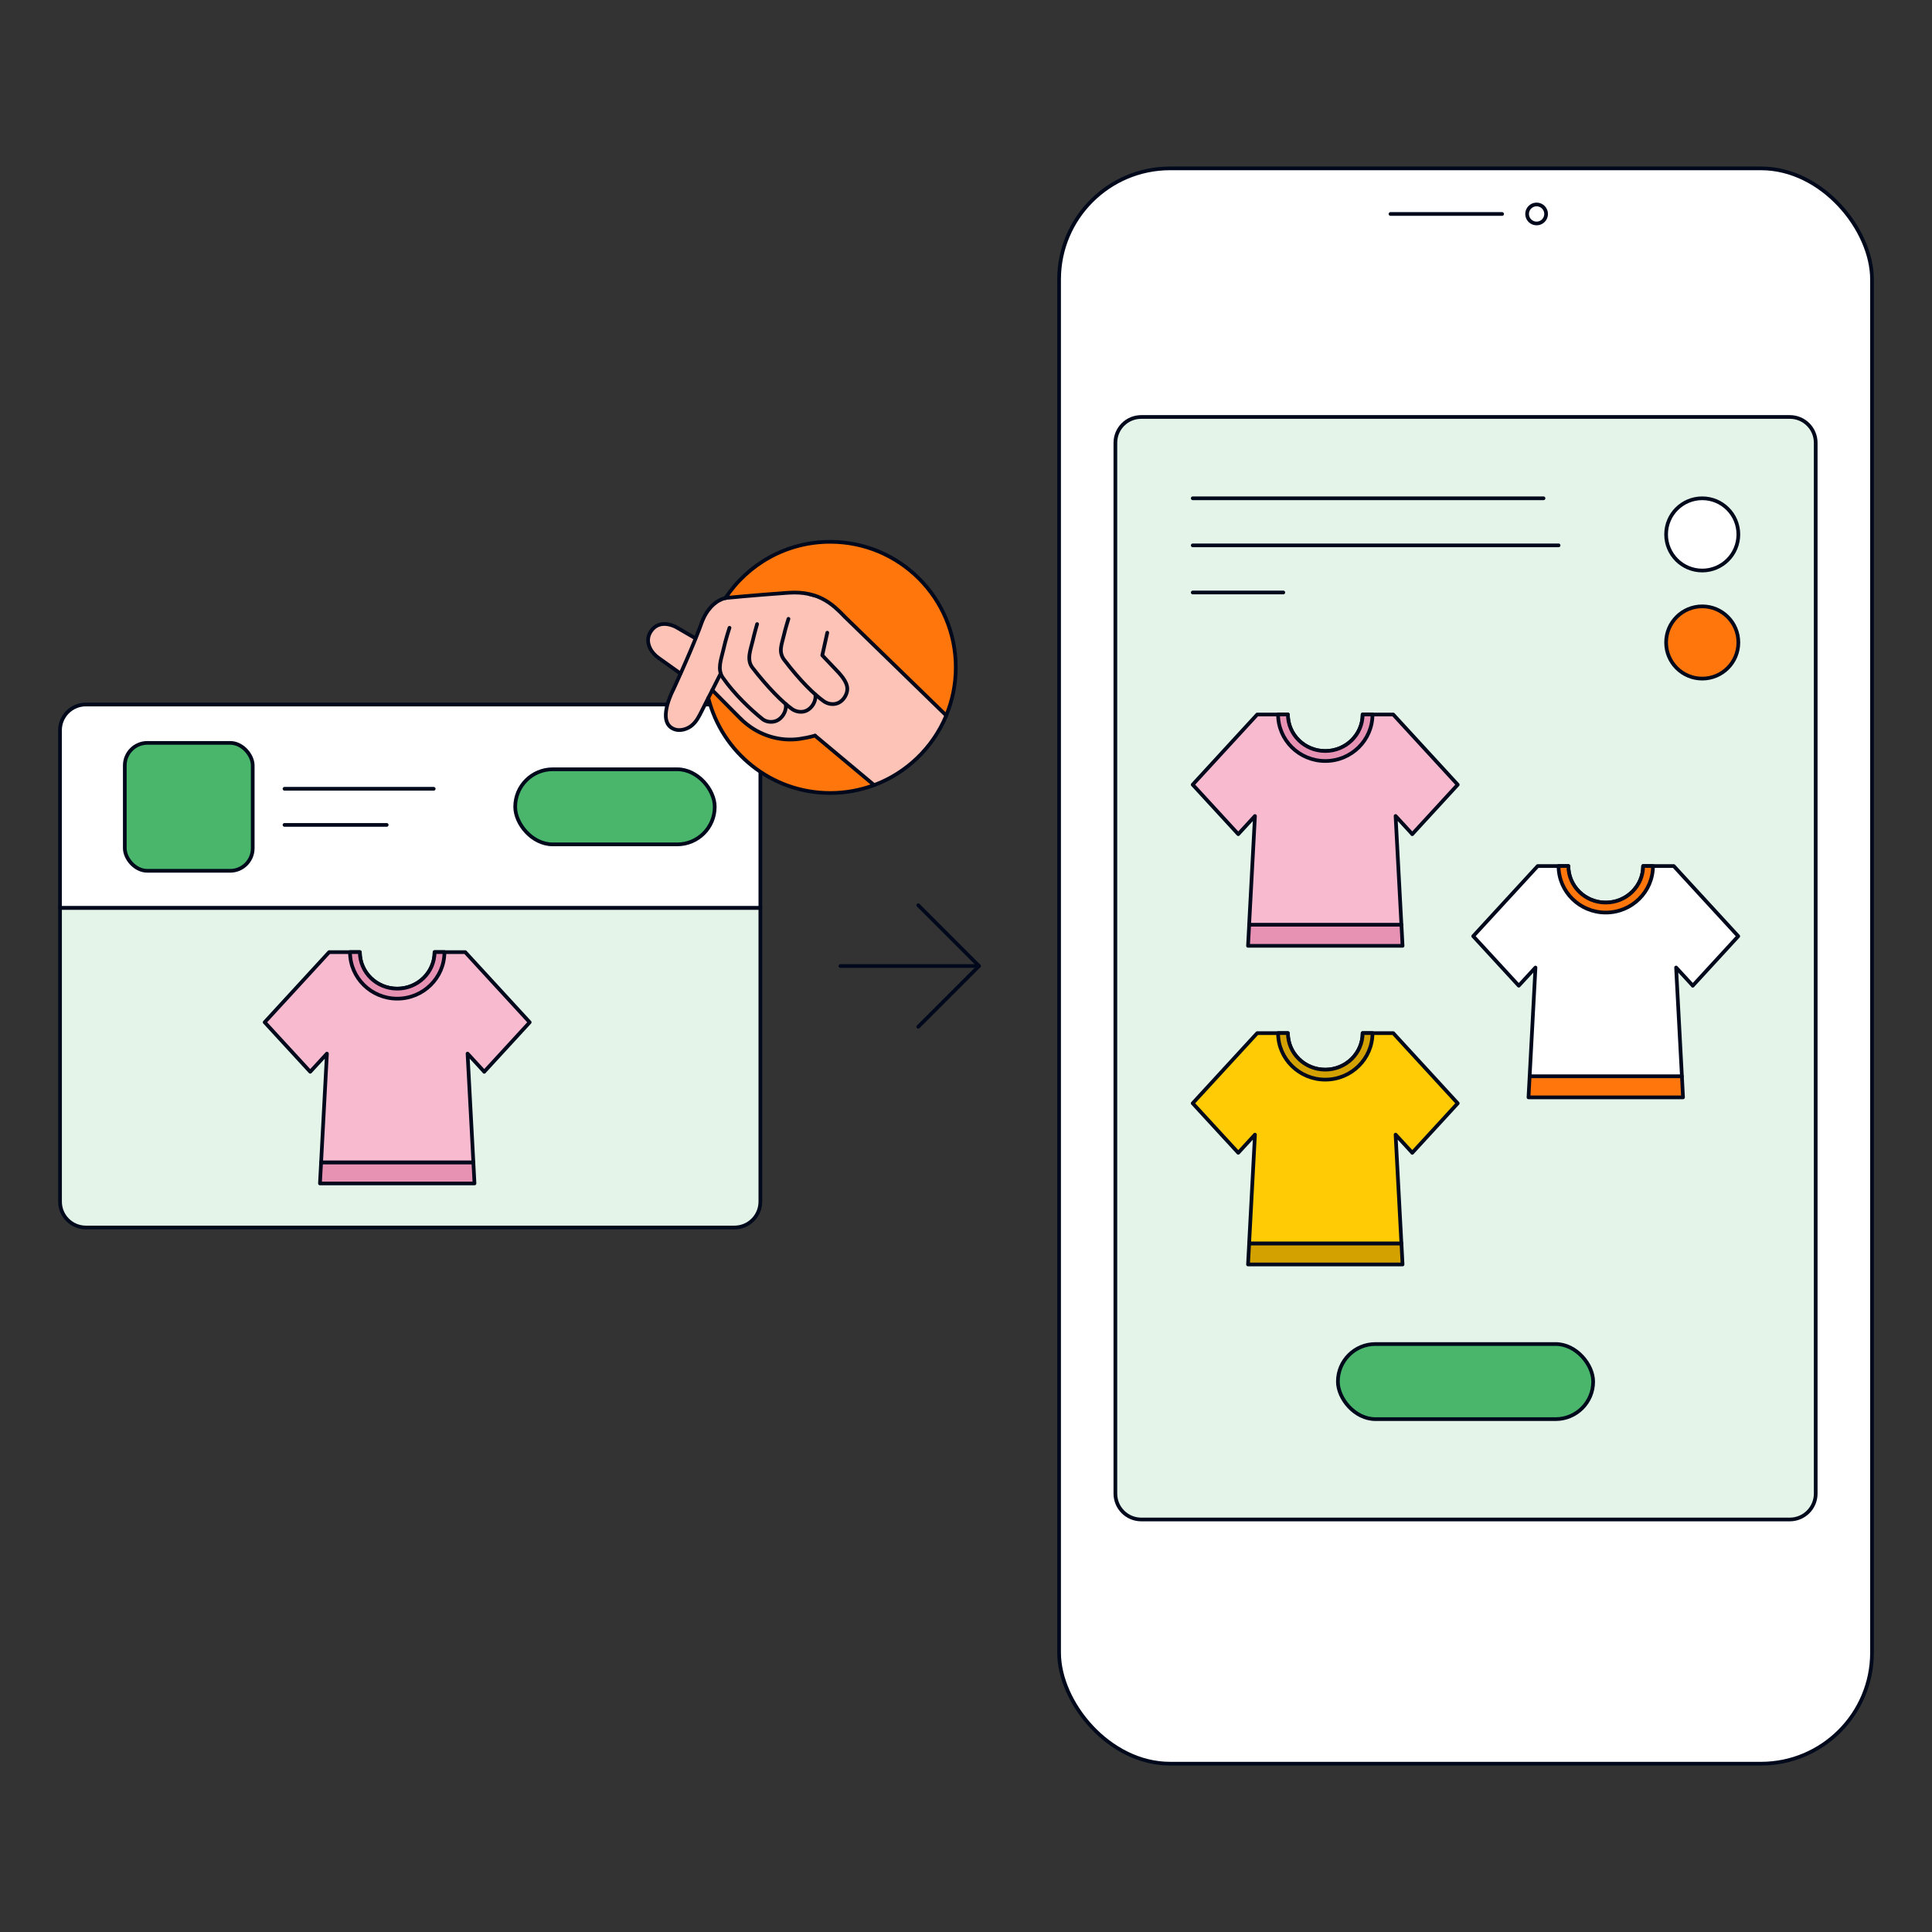 <?xml version="1.0" encoding="UTF-8"?>
<svg xmlns="http://www.w3.org/2000/svg" id="Layer_1" data-name="Layer 1" viewBox="0 0 522 522">
  <rect x="0" y="0" width="522" height="522" fill="#333333" stroke="none"/>
  <defs>
    <style>
      .cls-1 {
        fill: #49b66c;
      }

      .cls-1, .cls-2, .cls-3, .cls-4, .cls-5, .cls-6, .cls-7, .cls-8, .cls-9, .cls-10 {
        stroke: #00081c;
        stroke-linecap: round;
        stroke-linejoin: round;
      }

      .cls-2 {
        fill: #d3a100;
      }

      .cls-3 {
        fill: #ff760d;
      }

      .cls-4 {
        fill: #e5f4e9;
      }

      .cls-5 {
        fill: #ffcb05;
      }

      .cls-6 {
        fill: #fff;
      }

      .cls-7 {
        fill: #e892b3;
      }

      .cls-8 {
        fill: #0045a8;
      }

      .cls-9 {
        fill: none;
      }

      .cls-10 {
        fill: #f7bacf;
      }

      .cls-11 {
        fill: #fcc3b6;
      }
    </style>
  </defs>
  <g>
    <path class="cls-6" d="m205.44,197.34v47.99H16.21v-47.99c0-3.87,3.12-6.99,6.99-6.99h175.24c3.87,0,6.99,3.12,6.99,6.99Z"></path>
    <path class="cls-4" d="m205.44,245.33v79.33c0,3.86-3.12,6.99-6.99,6.99H23.21c-3.87,0-6.99-3.13-6.99-6.99v-79.33h189.23Z"></path>
    <rect class="cls-1" x="139.2" y="207.85" width="53.91" height="20.29" rx="10.14" ry="10.14"></rect>
    <rect class="cls-1" x="33.72" y="200.72" width="34.56" height="34.56" rx="6.09" ry="6.09"></rect>
    <g>
      <g>
        <polygon class="cls-7" points="128.2 319.75 86.45 319.75 86.76 314.05 127.9 314.05 128.2 319.75"></polygon>
        <path class="cls-10" d="m130.85,289.58l-4.52-4.91,1.57,29.38h-41.14l1.57-29.37-4.51,4.9-12.31-13.38,16.81-18.28.62-.67h8.28c0,5.45,4.52,9.88,10.1,9.88s10.1-4.42,10.1-9.88h8.28l.61.67,16.81,18.29-12.3,13.38Z"></path>
      </g>
      <path class="cls-7" d="m120.08,257.24c0,6.95-5.71,12.58-12.75,12.58s-12.76-5.63-12.76-12.58h2.65c0,5.46,4.52,9.88,10.1,9.88s10.1-4.43,10.1-9.88h2.64Z"></path>
    </g>
    <line class="cls-8" x1="76.87" y1="213.12" x2="117.18" y2="213.12"></line>
    <line class="cls-8" x1="76.87" y1="222.88" x2="104.48" y2="222.88"></line>
  </g>
  <rect class="cls-6" x="286.15" y="45.49" width="219.64" height="431.03" rx="30" ry="30"></rect>
  <g>
    <line class="cls-9" x1="375.69" y1="57.81" x2="405.85" y2="57.81"></line>
    <circle class="cls-9" cx="415.17" cy="57.81" r="2.57"></circle>
  </g>
  <path class="cls-4" d="m483.59,112.66h-175.24c-3.87,0-6.99,3.12-6.99,6.99v283.9c0,3.86,3.12,6.99,6.99,6.99h175.24c3.87,0,6.99-3.13,6.99-6.99V119.65c0-3.87-3.12-6.99-6.99-6.99Z"></path>
  <rect class="cls-1" x="361.48" y="363.14" width="68.97" height="20.29" rx="10.14" ry="10.14"></rect>
  <g>
    <g>
      <g>
        <polygon class="cls-7" points="378.95 255.55 337.2 255.55 337.51 249.85 378.65 249.85 378.95 255.55"></polygon>
        <path class="cls-10" d="m381.59,225.38l-4.52-4.91,1.57,29.38h-41.14l1.57-29.37-4.51,4.9-12.31-13.38,16.81-18.28.62-.67h8.28c0,5.45,4.52,9.88,10.1,9.88s10.1-4.42,10.1-9.88h8.28l.61.67,16.81,18.29-12.3,13.38Z"></path>
      </g>
      <path class="cls-7" d="m370.83,193.03c0,6.95-5.71,12.58-12.75,12.58s-12.76-5.63-12.76-12.58h2.65c0,5.46,4.52,9.88,10.1,9.88s10.1-4.43,10.1-9.88h2.64Z"></path>
    </g>
    <g>
      <g>
        <polygon class="cls-2" points="378.95 341.64 337.2 341.64 337.51 335.94 378.65 335.94 378.95 341.64"></polygon>
        <path class="cls-5" d="m381.59,311.47l-4.52-4.91,1.57,29.38h-41.14l1.57-29.37-4.51,4.9-12.31-13.38,16.81-18.28.62-.67h8.28c0,5.45,4.52,9.88,10.1,9.88s10.1-4.42,10.1-9.88h8.28l.61.67,16.81,18.29-12.3,13.38Z"></path>
      </g>
      <path class="cls-2" d="m370.83,279.12c0,6.95-5.71,12.58-12.75,12.58s-12.76-5.63-12.76-12.58h2.65c0,5.46,4.52,9.88,10.1,9.88s10.1-4.43,10.1-9.88h2.64Z"></path>
    </g>
    <g>
      <g>
        <polygon class="cls-3" points="454.73 296.49 412.98 296.49 413.29 290.79 454.43 290.79 454.73 296.49"></polygon>
        <path class="cls-6" d="m457.38,266.32l-4.52-4.91,1.57,29.38h-41.14l1.57-29.37-4.51,4.9-12.31-13.38,16.81-18.28.62-.67h8.28c0,5.45,4.52,9.88,10.1,9.88s10.1-4.42,10.1-9.88h8.28l.61.67,16.81,18.29-12.3,13.38Z"></path>
      </g>
      <path class="cls-3" d="m446.61,233.98c0,6.95-5.71,12.58-12.75,12.58s-12.76-5.63-12.76-12.58h2.65c0,5.46,4.52,9.88,10.1,9.88s10.1-4.43,10.1-9.88h2.64Z"></path>
    </g>
  </g>
  <g>
    <polyline class="cls-9" points="248.1 277.42 264.52 261 248.1 244.58"></polyline>
    <line class="cls-9" x1="264.52" y1="261" x2="227.07" y2="261"></line>
  </g>
  <g>
    <g>
      <path class="cls-11" d="m255.66,193.32c-.02.07-.05.13-.08.2-3.61,8.54-10.61,15.29-19.32,18.57l-16.02-13.32h-.02s-.01,0-.01.01h-.04s-.03.01-.05.01l-3.48.77-3.13.27-3.22-.29-3.24-.76-3.11-1.51-3.57-2.81,2.72,2.15-4.2-3.44-1.77-1.55-.02-.02-4.64-5.12-2.16,4.26-1.66,3.35-1.34,1.6c-.83.87-1.96,1.24-2.68,1.54h-1.71c-.54-.14-.92-.03-1.62-.66l-.09-.1h-.01l-.69-.81s-.07-.07-.1-.09v-.02c-.38-1-.51-1.82-.49-2.89l.42-2.31s.01-.01.01-.02c0,0,.98-2.72.98-2.73l2.5-5.46-3.07-2.37-3.18-2.29s-.01,0-.02-.01l-.05-.03s-4.32-3.18-1.4-7.21c1.34-1.85,4.7-1.86,6.4-.88l5.46,3.07.97-2.38.82-2.2,1.03-2.06s1.24-1.68,1.24-1.68l1.14-1.07,1.69-1.03,1.18-.39,5.07-.48,11.88-.94,3.18-.08,3.68.74h.01l3.03,1.32,2.74,1.95s.01.01.01.01l.1.1s.01.01.02.02"></path>
      <path class="cls-9" d="m197.1,169.62s-.98,2.88-1.71,6.15c-.53,2.37-1.66,5.06-.1,7.31,3.1,4.45,7.47,8.59,10.72,11.2.95.76,2.53,1.04,3.86.44,1.51-.68,2.5-2.46,2.46-3.87,0-.43-.02-.6-.02-.6"></path>
      <path class="cls-9" d="m204.56,168.62s-.75,2.59-1.17,4.45c-.54,2.37-1.77,5.14-.1,7.31,4.16,5.39,8.22,9.44,10.72,11.2.99.7,2.53,1.04,3.86.44,1.51-.68,2.5-2.45,2.46-3.87,0-.31,0-.47,0-.47"></path>
      <path class="cls-9" d="m213.03,167.2s-.83,2.63-1.25,4.49c-.54,2.37-1.55,4.42.11,6.6,4.38,5.77,8.22,9.44,10.72,11.2.99.7,2.53,1.04,3.86.44,1.51-.68,2.5-2.46,2.46-3.87-.05-1.96-1.84-3.85-3.6-5.67-1.78-1.83-3.16-3.34-3.16-3.34l1.35-6.1"></path>
      <path class="cls-9" d="m219.81,160.82c-.38-.13-.8-.23-1.23-.32"></path>
      <line class="cls-9" x1="194.73" y1="181.96" x2="192.45" y2="186.47"></line>
      <path class="cls-9" d="m191.38,188.57l-1.77,3.51c-.71,1.41-1.44,2.9-2.67,3.9-.12.1-.25.21-.38.3-.71.48-1.56.83-2.45.94-.37.05-.75.05-1.13,0-.57-.08-1.14-.28-1.65-.65-.04-.03-.09-.07-.13-.11h-.01c-.33-.25-.59-.57-.79-.9v-.02c-.79-1.4-.55-3.41-.07-5.2t.01-.02s.01-.01.01-.02c.59-2.12,1.53-3.9,1.53-3.9,0,0,.93-1.98,2.17-4.78,1.51-3.38,3.49-7.95,4.87-11.59h0c.2-.54.38-1.04.56-1.52.7-1.97,1.6-3.4,2.53-4.41v-.02c.49-.54.97-.96,1.44-1.3,1.1-.8,2.09-1.08,2.56-1.19h.01"></path>
      <path class="cls-9" d="m183.81,181.95l-5.89-4.2c-.98-.7-1.8-1.6-2.31-2.67-.6-1.27-.88-2.96.37-4.68,2.49-3.42,6.76-.93,6.76-.93l5.06,2.94"></path>
      <line class="cls-9" x1="197.09" y1="191.59" x2="192.48" y2="187.53"></line>
      <line class="cls-9" x1="200.36" y1="194.46" x2="197.11" y2="191.61"></line>
      <path class="cls-9" d="m220.22,198.77s-.03.01-.05.01"></path>
    </g>
    <path class="cls-3" d="m258.24,180.32c0,4.6-.92,8.98-2.58,12.99l-27.26-26.51h-.01c-.68-.72-1.63-1.7-2.66-2.58-.01-.01-.01-.02-.02-.02l-.1-.1s-.01,0-.01-.01c-.55-.46-1.11-.91-1.65-1.27-1.18-.8-2.52-1.51-4.12-2h-.01l-1.23-.32c-1.59-.35-3.42-.49-5.63-.34-9.59.68-16.64,1.38-16.64,1.38,0,0-.11.01-.31.04,6.06-9.16,16.47-15.19,28.3-15.19,18.74,0,33.93,15.18,33.93,33.93Z"></path>
    <line class="cls-9" x1="196.01" y1="161.59" x2="196" y2="161.59"></line>
    <path class="cls-3" d="m236.19,212.12c-3.7,1.38-7.7,2.14-11.88,2.14-15.9,0-29.25-10.94-32.93-25.69l1.07-2.1,7.91,7.98h.01l.68.61c4.13,3.63,9.64,5.36,15.06,4.57,1.24-.19,2.56-.44,4-.85.02,0,.03-.01.05-.01h.04s0-.01.01-.01l15.97,13.36Z"></path>
    <path class="cls-9" d="m236.19,212.12s.05-.01.08-.03c8.71-3.28,15.71-10.03,19.32-18.57.02-.07.05-.13.08-.2"></path>
  </g>
  <line class="cls-8" x1="322.26" y1="134.63" x2="417.04" y2="134.63"></line>
  <line class="cls-8" x1="322.26" y1="147.35" x2="421.11" y2="147.35"></line>
  <line class="cls-8" x1="322.26" y1="160.08" x2="346.74" y2="160.08"></line>
  <circle class="cls-6" cx="459.92" cy="144.39" r="9.76"></circle>
  <circle class="cls-3" cx="459.92" cy="173.59" r="9.76"></circle>
</svg>

